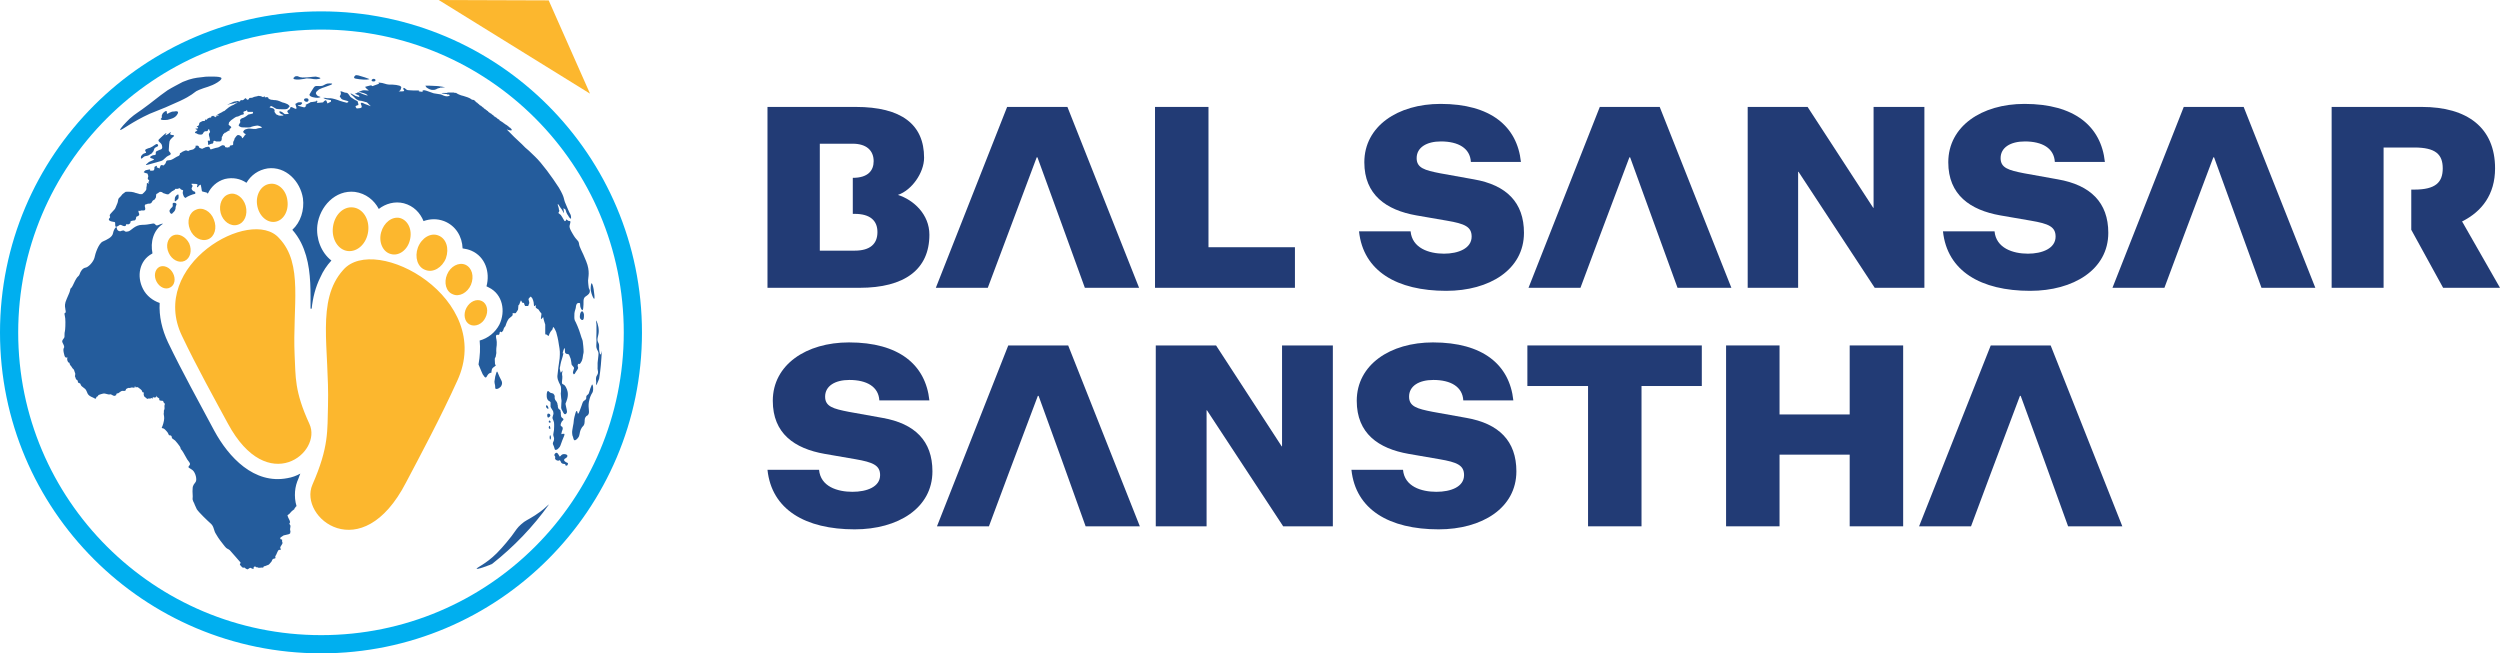 <?xml version="1.0" encoding="UTF-8"?>
<svg xmlns="http://www.w3.org/2000/svg" xmlns:xlink="http://www.w3.org/1999/xlink" xml:space="preserve" width="6.593in" height="1.723in" version="1.1" style="shape-rendering:geometricPrecision; text-rendering:geometricPrecision; image-rendering:optimizeQuality; fill-rule:evenodd; clip-rule:evenodd" viewBox="0 0 6593 1723">
 <defs>
  <style type="text/css">
   
    .fil4 {fill:#FCB72E}
    .fil0 {fill:#FCB72E}
    .fil1 {fill:#00AFEF}
    .fil2 {fill:#CDDADF;fill-rule:nonzero}
    .fil3 {fill:#245C9C;fill-rule:nonzero}
    .fil5 {fill:#223B75;fill-rule:nonzero}
   
  </style>
 </defs>
 <g id="Layer_x0020_1">
  <polygon class="fil0" points="1157,0 1447,1 1556,247 "></polygon>
  <path class="fil1" d="M847 30c467,0 846,379 846,847 0,467 -379,846 -846,846 -468,0 -847,-379 -847,-846 0,-468 379,-847 847,-847zm0 48c441,0 798,357 798,799 0,441 -357,798 -798,798 -441,0 -799,-357 -799,-798 0,-442 358,-799 799,-799z"></path>
  <path class="fil2" d="M827 1651l0 0c420,0 761,-341 761,-762 0,-44 -4,-87 -11,-129 7,42 11,85 11,129 0,421 -341,762 -761,762zm-1 0c0,0 0,0 0,0 0,0 0,0 0,0zm-1 0c0,0 0,0 0,0 0,0 0,0 0,0zm0 0c0,0 0,0 -1,0 1,0 1,0 1,0zm-1 0c0,0 0,0 0,0 0,0 0,0 0,0zm-1 0c0,0 0,0 0,0 0,0 0,0 0,0zm0 0c0,0 0,0 -1,0 1,0 1,0 1,0zm-2 0c0,0 0,0 0,0 0,0 0,0 0,0zm-1 -1c0,0 0,0 0,0 0,0 0,0 0,0zm0 0c0,0 0,0 0,0 0,0 0,0 0,0zm-1 0c0,0 0,0 0,0 0,0 0,0 0,0zm-1 0c0,0 0,0 0,0 0,0 0,0 0,0zm0 0c0,0 0,0 0,0 0,0 0,0 0,0zm-1 0c0,0 0,0 0,0 0,0 0,0 0,0zm-1 0c0,0 0,0 0,0 0,0 0,0 0,0zm0 0c-1,0 -1,0 -1,0 0,0 0,0 1,0zm-1 0c0,0 0,0 0,0 0,0 0,0 0,0zm-1 0c0,0 0,0 0,0 0,0 0,0 0,0zm-1 0c0,0 0,0 0,0 0,0 0,0 0,0zm0 0c0,0 0,0 0,0 0,0 0,0 0,0zm-1 0l0 0 0 0zm-1 0c0,0 0,0 0,0 0,0 0,0 0,0zm0 0c0,0 -1,0 -1,0 0,0 1,0 1,0zm-1 0c0,0 0,0 0,0 0,0 0,0 0,0zm-1 0c0,0 0,0 0,0 0,0 0,0 0,0zm-1 0c0,0 0,0 0,0 0,0 0,0 0,0zm-1 0l0 0zm-1 0c0,0 0,0 0,0 0,0 0,0 0,0zm0 0c0,0 0,0 0,0 0,0 0,0 0,0zm-1 0c0,0 0,0 0,0 0,0 0,0 0,0zm-1 0c0,0 0,0 0,0 0,0 0,0 0,0zm0 0c0,0 0,0 -1,0 1,0 1,0 1,0zm-2 0l0 0 0 0zm-1 0c0,0 0,0 0,0 0,0 0,0 0,0zm0 0c0,0 0,0 0,0 0,0 0,0 0,0zm-1 0c0,0 0,0 0,0 0,0 0,0 0,0zm-1 0l0 0 0 0zm-2 0c0,0 -1,0 -1,0 1,0 0,0 1,0zm-1 0c0,0 0,0 0,0 0,0 0,0 0,0zm-1 0l0 0 0 0zm782 -890c0,-1 0,-2 0,-3 0,1 0,2 0,3zm0 -3c0,-1 0,-1 0,-1 0,0 0,0 0,1zm0 -1c0,0 0,0 0,0 0,0 0,0 0,0zm-1 -1c0,0 0,0 0,0 0,0 0,0 0,0zm0 0c0,0 0,-1 0,-1 0,0 0,1 0,1zm0 -1c0,0 0,0 0,0 0,0 0,0 0,0z"></path>
  <path class="fil3" d="M1584 935c-2,0 -3,-6 -3,-7 0,-1 -1,-3 -1,-8 0,-5 0,-5 0,-8 0,-5 -2,-8 -3,-10 -4,-9 2,-16 2,-29 0,-15 -6,-28 -7,-28 0,0 0,4 1,12 0,5 0,6 0,20 -1,21 0,10 0,24 0,8 -1,11 0,16 2,7 3,6 5,12 1,6 0,7 -2,28 0,5 0,7 0,9 -1,10 2,12 1,18 -2,7 -4,6 -5,12 -1,6 1,8 0,17 0,2 0,2 0,3 1,0 5,-9 8,-17 4,-24 6,-49 7,-74 -1,5 -2,9 -3,10zm-24 -188c-1,0 -3,10 -2,19 2,11 7,22 9,22 2,0 0,-16 -1,-22 0,-2 -3,-19 -6,-19zm-371 -503l1 0 1 0 0 0 0 0 1 0 0 0 1 0 0 0 0 0 0 0 0 0 1 0 0 0 0 0 0 0 0 0 1 0 0 0 0 0 1 0 0 0 0 0 0 0 0 0 1 0 0 0 0 0 0 0 0 0 1 0 0 0 0 0 0 1 0 0 0 0 0 0 1 0 0 0 0 0 0 0 0 0 0 0 1 0 0 0 0 0 0 0 0 0 0 0 0 0 1 0 0 0 0 0 0 0 0 0 0 0 0 0 0 0 0 0 0 0 1 0 0 0 0 0 0 0 0 0 0 0 0 0 0 0 0 0 0 0 0 0 0 0 0 0 0 0 1 0 0 0 0 0 0 0 0 0 0 0 0 0 0 0 0 0 0 0 0 0 0 0 0 0c0,1 12,7 19,8 7,2 16,5 20,8 4,4 8,1 9,4l0 0 1 0 0 0 0 0 0 1 0 0 0 0 0 0 1 0 0 0 0 1 0 0 1 0 0 0 0 0 0 1 1 0 0 0 0 0 0 1 1 0 0 0 0 1 1 0 0 0 1 1 0 0 1 0 0 1 1 0 0 0 0 1 1 0 0 1 1 0 0 0 1 1 0 0 1 1 0 0 1 1 0 0 1 1 1 0 0 0 1 1 1 0 0 1 1 0 1 1 0 0 1 1 0 0 1 1 0 0 2 1 0 0 1 1 0 1 1 0 1 1 0 0 1 1 1 0 1 1 0 0 1 1 0 0 2 1 0 1 1 0 1 1 1 0 0 1 1 1 1 0 0 1 2 1 0 0 1 1 0 0 2 1 0 0 1 1 1 0 1 1 0 1 1 0 1 1 0 0 2 1 0 0 1 1 0 1 2 1 0 0 1 1 1 0 1 1 0 0 1 1 1 0 1 1 1 1 0 0 1 1 0 0 2 1 0 0 1 1 1 0 1 1 0 1 6 4 0 0 1 0 0 1 0 0 1 0 0 0 1 1 0 0 0 0 0 0 0 0 0 0 1 0 0 0 0 1 0 0 0 0 0 0 0 0 0 0 1 0 0 0 0 0 0 0 0 1 0 0 1 0 0 0 0 0 1 1 0 0 0 0 0 0 0 0 0 0 1 0 0 0 0 0 0 0 0 1 0 0 0 0 0 0 1 0 0 0 0 0 0 0 0 0 0 0 0 0 0 0 0 0 0 0 1 1 0 0 0 0 0 0 0 0 0 0 1 1 0 0 1 0 1 1 0 0 0 0 1 0 0 1 1 0 0 0 1 1 0 0 0 0 1 1 0 0 1 0 0 0 0 1 1 0 0 0 0 1 0 0 1 0 0 0 0 1 1 0 0 0 0 0 1 1 0 0 0 0 0 0 1 0 0 1 0 0 0 0 0 0 1 0 0 1 0 0 0 0 0 0 1 0 0 0 0 1 0 0 0 0 0 0 0 0 1 0 0 0 0 1 0 0 0 0 0 0 0 0 0 0 0 0 0 0 0 1 0 0 1 0 0 0 0 0 0 0 0 0 0 0 0 0 0 0 0 1 0 0 0 0 0 0 0 0 0 0 0 0 0 0 0 0 0 0 0 0 -1 0 0 1 0 0 0 0 0 0 0 0 0 0 0 0 0 0 -1 0 0 0 0 0 0 0 0 0 0 0 0 0 0 0 0 0 0 0 -1 0 0 0 0 0 0 0 0 0 0 0 0 0c-2,0 -4,-1 -6,-1 -6,-2 -7,-4 5,8 12,13 30,28 39,38 10,9 8,6 26,24 18,17 45,54 63,82 17,29 11,28 18,43 6,15 7,16 10,23 4,6 4,10 4,12 0,3 1,5 -2,3 -4,-3 -4,-6 -8,-11 -4,-6 -3,-13 -7,-14 -3,-2 -3,-2 -3,-2 0,0 2,15 1,13 -4,-7 -5,-10 -8,-13 -3,-4 -8,-14 -8,-10 0,4 3,8 3,13 0,4 3,2 0,7 -3,4 0,3 5,8 4,6 4,6 4,6 0,0 5,9 6,10 1,1 4,-1 4,-3 0,-2 0,-2 4,1 4,4 9,-1 7,7 -1,8 -6,8 6,28 12,21 15,16 17,26 1,11 8,19 19,47 11,27 5,43 5,51 0,7 2,20 2,20 0,0 6,8 0,15 -7,8 -13,6 -14,18 0,12 0,33 -6,22 -6,-11 0,-16 -6,-16 -6,0 -7,4 -8,9 0,6 -3,10 -4,18 0,8 -1,14 1,19 3,5 11,23 15,37 4,14 5,12 6,19 1,8 2,17 2,20 0,4 1,8 -1,14 -1,6 -1,14 -6,21 -2,4 -4,4 -5,4 -1,-1 -2,-1 -3,2 -2,6 4,6 -2,14 -6,8 -5,10 -8,11 -2,1 -3,-5 -3,-5l2 -8c0,0 3,-3 -1,-7 -3,-4 -5,-4 -5,-10 -1,-7 -2,-11 -2,-11 0,0 -3,-8 -4,-10 -1,-3 -8,-2 -9,-4 -2,-2 -2,-3 -2,-7 0,-4 0,-8 -2,-6 -1,2 -3,7 -4,12 0,2 1,1 1,1 1,-1 2,-2 -1,8 -5,16 -5,17 -6,22 0,5 -3,7 -1,14 2,6 1,8 3,6 2,-2 5,-9 3,-1 -2,9 1,8 0,17 -1,8 -2,14 1,15 4,2 6,3 9,9 3,6 7,15 3,30 -4,15 -6,8 -3,21 3,13 3,14 1,17 -2,3 -5,4 -8,-1 -2,-5 -6,-9 -6,-14 0,-5 1,-18 1,-18 0,0 -2,-13 -2,-19 1,-6 1,-15 0,-19 -1,-5 -9,-14 -9,-27 1,-13 4,-32 6,-47 1,-15 1,-20 -2,-36 -2,-15 -5,-26 -7,-33 -3,-7 -8,-18 -9,-11 -1,6 -2,4 -6,10 -4,6 -4,10 -5,11 -1,0 -5,-3 -6,-4 -1,0 -1,0 -2,0 -1,0 -1,0 -1,-5 0,-8 0,-21 0,-21 0,0 -5,-15 -5,-18 0,-3 -1,-1 -4,2 -2,3 -3,2 -2,-4 1,-6 1,-9 1,-9l-4 -5 -4 -6c0,0 -8,-4 -7,-6 0,-3 0,-6 0,-6 0,0 -5,8 -5,-1 0,-8 -4,-16 -4,-16l-4 -5c0,0 -7,5 -6,8 1,2 2,9 2,9l-3 8 -8 0 -2 -4 -1 -4 -5 -1c0,0 -3,-9 -4,-4 -2,5 -2,4 -3,8 -2,4 -3,1 -3,6 0,6 -1,9 -1,9 0,0 -5,8 -6,9 -1,0 -3,0 -5,0 -3,0 -3,-2 -3,2 1,5 -3,6 -6,9 -4,3 -5,4 -7,8 -3,5 -6,15 -6,15 0,0 -4,4 -5,8 0,4 -4,7 -5,8 -1,0 -2,0 -2,-1 -1,0 -2,-1 -3,1 -1,3 0,7 -4,7 -5,0 -5,-1 -6,4 0,6 3,10 2,23 -2,12 -1,21 -1,21l-2 11c0,0 -3,1 -2,9 0,9 1,11 1,11 0,0 5,-1 -1,4 -7,5 -7,6 -8,9 -1,3 -1,8 -1,8 0,0 -5,-1 -10,6 -4,7 -5,11 -13,-2 -2,-4 -6,-14 -11,-26 4,-22 5,-43 3,-63 22,-6 41,-21 52,-42 17,-35 9,-80 -28,-98 -2,-1 -4,-2 -6,-3 10,-37 -3,-78 -40,-94 -7,-3 -15,-5 -23,-6 -1,-31 -18,-60 -49,-72 -19,-7 -37,-6 -54,0 -9,-22 -26,-40 -52,-47 -24,-6 -48,1 -66,15 -12,-23 -34,-41 -63,-45 -52,-6 -93,39 -99,88 -4,35 10,72 37,93 -12,13 -22,28 -29,44 -13,26 -20,54 -23,83l-3 0c0,-11 0,-21 0,-32 0,-48 -3,-98 -25,-142 -6,-12 -14,-24 -23,-34 22,-20 32,-52 28,-83 -7,-45 -45,-85 -93,-79 -25,4 -44,18 -56,38 -16,-11 -36,-15 -57,-10 -21,6 -37,21 -45,39 -1,-2 -1,-3 -6,-4 -7,-2 -10,-1 -10,-6 -1,-6 -1,-7 -2,-11 -1,-3 1,-4 -3,-2 -5,2 -4,8 -7,5 -2,-3 5,-7 -3,-8 -8,0 -15,-2 -11,2 4,4 1,4 0,8 -2,3 1,7 4,9 4,2 5,1 5,4 0,2 0,2 0,3 -4,1 -9,2 -13,4 -5,2 -9,4 -13,7 -2,-1 -4,-3 -5,-6 -2,-5 -2,-6 -2,-9 0,-3 3,-5 -1,-6 -3,-1 -4,-1 -6,-4 -2,-2 -2,0 -7,1 -6,0 -5,-1 -7,2 -2,2 1,0 -3,2 -4,3 -3,1 -5,3 -2,2 -5,4 -7,6 -3,2 -1,2 -7,1 -6,-2 -9,-3 -9,-3 0,0 -2,-3 -6,-3 -1,0 -2,0 -2,0 0,-1 1,-1 -2,1 -4,3 -4,2 -6,4 -2,1 -2,-1 -2,3 -1,4 0,6 -1,7 -1,2 -3,5 -3,5 0,0 -4,2 -5,3 -1,1 -3,5 -3,5 0,0 -2,3 -6,3 -4,0 -5,0 -6,1 -1,1 -5,0 -6,3 0,2 0,4 0,4 0,0 4,10 -3,10 -7,0 -8,0 -8,0l0 0c0,0 2,0 -1,1 -1,0 -2,0 -3,0 -1,-1 -1,-1 -2,1 0,4 5,9 0,12 -4,3 -6,1 -6,5 0,4 -3,7 -3,7 0,0 -9,1 -10,2 -1,1 -2,-1 -2,4 -1,4 -7,5 -7,5 0,0 -3,-3 -4,0 -1,4 -3,5 -7,4 -4,-1 -6,-3 -8,-3 -2,0 -1,-1 -5,2 -4,2 -8,6 -9,0 -1,-6 2,-10 -5,-10 -7,-1 -16,-4 -10,-10 5,-5 -5,-4 5,-14 9,-10 9,-9 11,-14 2,-6 3,-6 5,-12 2,-6 1,-10 4,-13 3,-2 9,-10 9,-10l8 -6c0,0 4,-1 16,0 12,2 6,2 12,3 5,1 9,3 10,3 2,0 6,0 6,0 0,0 10,-8 11,-13 0,-5 0,-4 1,-9 1,-5 -1,-5 1,-7 1,-1 2,0 3,1 1,1 1,2 1,0 0,-3 -2,-4 1,-6 2,-2 -2,-4 -3,-6 -1,-2 1,-6 1,-6 0,0 0,-4 -1,-5 0,0 0,-4 -3,-4 -3,0 -8,-3 -8,-3 0,0 3,-4 5,-5 2,0 7,-2 9,-2 2,0 3,-1 3,1 0,2 -3,2 3,2 6,0 7,0 8,-4 1,-3 -1,-6 2,-7 3,-1 5,-3 5,-1 0,2 -1,2 -1,3 1,1 3,1 5,2 2,0 1,4 3,0 2,-4 1,-4 2,-5 0,-2 2,-2 4,-3 1,0 1,0 2,1 1,0 3,1 4,-1 2,-2 4,-5 4,-5 0,0 1,-7 5,-7 4,0 4,-1 8,-1 4,-1 10,-5 15,-8 5,-3 7,-2 9,-6 2,-4 -2,-3 3,-5 4,-3 6,-4 9,-5 3,-1 3,-2 7,-1 3,1 4,2 4,2 0,0 -2,-1 4,-3 7,-2 7,-1 10,-3 3,-3 4,-3 5,-5 0,-3 -1,-4 1,-4 2,0 5,0 5,0 0,0 2,2 3,3 1,2 -2,1 2,3 4,2 4,2 6,2 1,0 -2,2 3,-1 6,-2 3,-2 7,-3 4,-1 6,-1 6,-1 1,0 2,-1 4,2 1,3 2,5 3,5 1,0 11,-4 18,-5 6,-1 10,-7 15,-6 6,1 4,4 5,5 1,0 4,1 7,1 1,-1 2,-1 2,-1 1,1 2,1 2,0 0,-1 2,-4 2,-4 0,0 2,-1 5,-1 2,0 3,-2 3,-2 0,0 0,-1 0,-5 0,-3 3,-7 3,-7 0,0 0,-3 1,-4 1,-1 5,-9 9,-9 4,0 6,2 9,4 2,2 0,7 4,3 4,-5 4,-5 5,-7 1,-1 4,-1 1,-3 -3,-1 -7,-5 -5,-7 2,-3 3,-4 6,-5 4,-1 5,-2 10,-2 6,0 7,1 11,1 3,0 6,0 6,0 0,0 6,-2 7,-2 2,0 12,-1 8,-3 -4,-3 -11,-4 -11,-4 0,0 -9,1 -15,3 -6,2 -3,2 -8,2 -6,0 -10,0 -10,0 0,0 -10,0 -11,-1 -2,-1 -7,-3 -5,-6 2,-4 4,-7 4,-7 0,0 -2,-5 0,-7 3,-2 2,-3 7,-4 6,-2 14,-9 14,-9 0,0 11,-2 12,-3 1,-1 0,-4 0,-4l-4 0 -10 0c0,0 -1,-6 -3,-4 -2,3 -3,1 -4,2 -2,1 -4,1 -4,3 0,2 2,4 1,5 -1,1 -7,2 -7,2 0,0 -5,3 -8,4 -4,1 -4,0 -10,4 -5,4 -6,4 -7,5 -1,0 -7,7 -7,7l-1 6 5 4c0,0 2,1 2,3 -1,2 -2,3 -3,3 -1,1 -2,2 -2,2 0,0 3,3 0,3 -3,1 -3,1 -4,2 -2,0 -5,4 -7,4 0,0 0,0 -1,0 0,0 0,-1 -1,1 -3,4 -3,1 -4,5 -1,4 -4,5 -3,8 0,2 0,9 -5,9 -5,0 -10,0 -10,0 0,0 -6,-4 -7,0 -1,3 1,2 -1,4 -2,2 1,2 -4,2 -6,1 -9,6 -9,1 0,-6 -2,-9 0,-9 1,0 2,0 2,0 2,0 3,0 3,-1 0,-3 -1,-2 -1,-6 -1,-5 -2,-6 -2,-9 0,-2 0,-3 2,-5 1,-3 2,-2 0,-5 -1,-2 -1,-6 -3,-4 -2,2 -1,4 -4,5 -1,0 -2,0 -3,0 -2,0 -3,0 -5,2 -3,3 -2,7 -9,7 -7,0 -10,-3 -10,-3 0,0 -7,-1 -4,-4 2,-3 3,-1 4,-3 2,-2 3,-2 0,-3 -3,-1 -5,-3 -2,-3 3,0 5,0 5,-1 1,-2 1,-2 -1,-3 -1,-1 -4,-1 -1,-2 4,-1 5,-4 5,-4 0,0 0,-4 2,-6 3,-2 8,-4 8,-4 0,0 6,1 6,-2 0,-2 1,-2 2,-2 1,1 3,1 3,0 1,-3 2,-2 5,-4 1,-1 3,-1 4,-1 1,0 2,0 2,-1 0,-1 2,-5 4,-3 1,1 2,0 2,0 1,-1 2,-2 2,0 1,4 6,3 4,2 -1,-1 12,-5 8,-5 -4,0 -15,7 -6,1 8,-6 16,-8 17,-10 2,-2 1,2 8,-5 7,-6 10,-8 16,-11 5,-2 1,0 5,-2 3,-2 1,-1 4,-3 4,-1 7,-3 5,-3 -2,0 -11,3 -11,3 0,0 -3,0 -7,1 -3,1 -14,4 -4,0 10,-5 11,-5 13,-6 3,-1 6,-1 7,-1 1,-1 4,-1 5,0 1,0 2,2 4,0 2,-1 -1,-2 3,-3 1,0 1,0 2,0 0,0 0,1 2,0 3,0 5,-4 6,-4 0,-1 1,-2 3,0 3,1 0,2 4,3 2,0 3,-1 4,-3 0,-1 1,-2 3,-2 3,0 5,0 7,-1 3,-2 6,-2 10,-3 4,0 1,-2 7,-1 6,0 8,3 10,3 1,0 6,-5 4,-1 0,2 2,2 5,1 1,0 3,0 4,1 2,1 -1,2 2,3 3,2 2,2 7,3 5,0 3,1 11,1 8,1 13,4 18,6 6,1 14,5 14,5 0,0 5,4 5,5 -1,1 1,0 -3,4 -3,3 -2,3 -8,4 -6,0 -7,0 -11,0 -5,0 -7,0 -13,-1 -5,-2 -13,-9 -15,-7 -2,2 -5,3 0,4 5,2 6,0 9,4 3,4 1,2 1,5 0,4 2,4 3,6 0,2 2,3 5,4 3,1 2,2 8,2 6,0 9,0 7,-2 -3,-1 -7,-3 -9,-5 -1,-2 -3,-6 3,-4 7,3 7,6 11,7 5,0 10,-1 10,-1 0,0 -5,-5 -4,-7 1,-3 6,-4 7,-6 1,-1 -1,-8 8,-3 9,5 9,3 9,0 -1,-3 -3,-10 -3,-10l7 -4c0,0 12,-2 11,2 -1,3 -5,5 -5,5 0,0 -13,0 -2,3 11,3 13,4 15,2 2,-3 3,-4 3,-4 0,0 -7,0 3,-4 11,-5 6,-5 12,-5 6,-1 8,-1 11,-2 2,-1 1,-5 3,0 1,4 -6,5 4,4 10,-1 11,-1 11,-1 0,0 7,-9 9,-4 3,5 1,9 6,5 6,-3 6,-3 6,-3l0 -4c0,0 -7,-1 -11,-2 -5,-1 -13,-5 -6,-4 7,0 2,1 11,1 3,0 4,0 5,0 1,0 0,0 6,1 9,2 19,6 19,6 0,0 16,5 18,5 1,-1 8,-2 1,-5 -7,-2 -13,-3 -15,-5 -2,-1 1,1 -3,-4 -4,-4 0,-4 1,-9 1,-5 -5,-10 5,-6 11,5 10,0 15,6 5,7 5,7 5,7 0,0 0,1 10,7 9,6 9,2 10,8 2,5 1,7 1,7 0,0 -5,1 -7,3 -1,2 3,6 3,6l9 -1c0,0 5,-1 4,-4 0,-3 -2,-5 -2,-7 -1,-2 0,-3 2,-3 3,0 4,1 8,3 5,2 16,6 16,6l-10 -10 -14 -4 -8 -1 -7 -4 -7 -7c0,0 -13,-10 -5,-7 7,4 11,6 11,6l10 3 -1 -4 -11 -5 6 -2c0,0 1,-4 10,1 9,4 24,9 15,3 -9,-6 -26,-6 -18,-8 8,-3 7,-3 13,-3 6,0 14,2 9,-1 -5,-3 -8,-8 -8,-8 0,0 10,-3 15,-4 2,0 3,1 3,1 0,1 0,2 7,-1 12,-4 12,-5 12,-5 0,-1 -5,-3 2,-2 8,0 17,5 24,5 7,0 13,0 19,1 6,1 8,2 9,2 1,1 6,2 4,6 -1,5 -2,6 -3,7 -2,1 -7,2 2,2 10,0 10,-1 8,-4 -2,-2 -2,-8 3,-4 5,3 3,5 13,5 10,1 24,0 25,1 1,0 -4,2 0,2 4,1 7,1 9,1 1,-1 -3,-2 0,-3 2,-1 2,-2 9,0 6,2 20,7 20,7 0,0 14,2 19,3 5,2 10,5 16,5 3,0 6,-1 7,-2l0 0 0 0 0 0 0 0 0 0 0 0 0 0 0 0 0 0 0 0 0 0 0 0 0 0 0 0 0 0 0 0 0 -1 0 0 0 0 0 0 0 0 0 0 0 0 0 0 0 0 0 0 0 0 0 0 0 0 0 0 0 0 0 0 0 0 0 0 0 0 0 0 0 0 0 0 0 0 0 -1 0 0 0 0 -1 0 0 0 0 0 0 0 0 0 0 0 0 0 0 0 0 0 0 0 0 0 0 0 -1 0 0 0 0 0 0 0 0 0 0 0 0 0 0 -1 0 0 -1 0 0 0 0 0 0 0 0 0 0 0 0 0 0 0 0 0 0 0 0 0 -1 0 0 0 0 0 0 0 0 0 0 0 0 0 0 0 0 0 0 0 0 0 0 0 0 0 -1 0 0 0 0 0 0 0 0 0 0 0 0 0 0 0 0 0 0 0 -1 0 0 0 0 0 0 0 0 0 0 0 0 0 0 0 0 0 -1 0 0 0 0 0 0 0 0 0 0 -1 0 0 0 0 0 0 0 0 -1 0 0 0 -1 0 0 0 0 0c-8,-1 -17,-2 -9,-3l0 0 0 0 0 0 0 0 1 0 0 0 0 0 0 0 0 0 0 0 0 0 0 0 0 0 0 0 0 0 0 0 0 0 0 0 0 0 0 0 0 0 0 0 0 0 1 0 0 0 0 0 0 0 0 0 0 0 0 0 0 0 0 0 0 0 0 0 0 0 0 0 0 0 0 0 0 0 1 0 0 0 0 0 0 0 0 0 0 0 0 0 0 0 0 0 0 0 0 0 0 0 0 0 0 0 0 0 1 0 0 0 0 0 0 0 0 0 0 0 0 0 0 0 0 0 0 0 0 0 0 0 0 0 1 0 0 0 0 0 0 0 0 0 0 0 1 0 0 0 0 0 0 0 1 0 0 0 0 0 0 0 1 0 0 0 0 0 0 0 0 0 1 0 0 0 0 0 0 0 0 0 1 0 0 0 0 0 0 0 1 0 0 0 0 0 0 0 0 0 1 0 0 0 0 -1 0 0 1 0 0 0 0 0 0 0 1 0 0 0 0 0 0 0 0 0 1 0 0 0 0 0 1 0 0 0 0 0 0 0 1 0 0 0 0 0 0 0 0 0 0 0 1 0 0 0 0 0 0 0 0 0 1 0 0 0 0 0 0 0 1 0 0 0 0 0 1 0 0 0zm-407 1091c-1,0 -2,1 -3,3 -7,7 2,2 -3,5 -5,4 -7,5 -9,8 -3,2 -1,2 -5,5 -3,3 -5,1 -3,6 1,4 6,11 6,15 -1,4 -3,3 -1,6 2,2 2,3 2,5 0,2 -1,7 -1,7 0,0 0,4 1,6 0,2 -1,6 -1,6l-4 2 -13 3 -6 4c0,0 -5,2 -2,6 2,1 3,1 3,1 1,-1 1,-1 1,2 -1,6 3,5 0,10 -3,5 -5,7 -5,10 1,3 4,5 -1,5 -4,0 -4,1 -7,7 -2,5 -3,7 -5,10 -1,3 3,5 -2,6 -6,1 -5,2 -8,8 -4,5 -7,8 -7,8l-10 4c0,0 -4,0 -4,2 -1,2 0,2 -3,2 -3,0 2,-1 -3,0 -6,0 -6,1 -8,0 -2,-1 -2,-1 -5,-1 -3,-1 -2,-4 -6,-1 -3,2 1,7 -4,5 -6,-2 -5,-4 -9,-1 -4,2 -3,4 -8,1 -4,-2 -3,-4 -6,-3 -4,1 -5,-2 -9,-6 -4,-5 2,-4 0,-8 -3,-4 -23,-26 -28,-32 -6,-5 -7,-2 -14,-11 -7,-9 -16,-20 -22,-31 -7,-10 -5,-20 -14,-28 -9,-8 -31,-29 -37,-38 -5,-10 -7,-16 -7,-16 0,0 -5,-8 -4,-13 1,-6 -1,-16 0,-25 0,-10 5,-13 8,-18 4,-6 0,-24 -8,-31 -9,-7 -14,-6 -9,-12 5,-5 0,-9 -5,-16 -4,-6 -9,-17 -14,-24 -6,-6 -2,-5 -6,-11 -4,-6 -7,-9 -12,-15 -6,-5 -9,-5 -9,-9 0,-4 -3,-5 -6,-5 -3,0 -2,-5 -7,-10 -4,-5 -5,-5 -7,-7 -2,-2 -8,-1 -6,-4 2,-4 6,-16 6,-24 0,-8 -2,-10 -1,-14 1,-5 -1,-4 1,-8 2,-3 0,-9 1,-13 1,-3 2,-2 -1,-5 -3,-2 -1,-6 -5,-6 -4,0 -9,-1 -8,-3 1,-2 0,-4 -3,-5 -3,-1 -5,-7 -5,-5 0,2 2,4 -3,4 -2,1 -3,0 -4,0 -1,-1 -1,-1 -2,0 -1,1 0,5 -2,3 -3,-3 -2,-1 -4,0 -1,0 -2,0 -3,0 -1,0 -2,0 -3,0 -2,1 -3,2 -5,-1 -3,-2 -4,-3 -6,-5 -1,-3 0,-1 -1,-4 -1,-3 2,-8 0,-6 -2,1 -3,-1 -4,-2 -1,-2 1,-2 -5,-7 -6,-5 -7,-5 -8,-5 -2,0 -6,1 -5,0 1,-2 -2,-4 -2,0 0,3 -2,1 -5,1 -2,0 -5,0 -5,0 0,0 -1,2 -4,1 -3,0 -4,0 -5,1 -1,2 -3,0 -4,3 0,3 -2,4 -5,4 -3,0 -4,-1 -8,1 -4,3 -4,3 -7,5 -3,1 -4,0 -5,2 -1,3 0,4 -3,4 -3,1 -1,2 -6,0 -4,-2 -3,-2 -6,-3 -1,0 -2,0 -2,0 -1,0 -1,1 -5,0 -6,-1 -9,-3 -13,-2 -5,1 -7,2 -10,3 -3,0 -4,4 -4,4 0,0 -4,1 -4,3 -1,1 0,5 -4,3 -4,-3 -15,-5 -19,-13 -4,-9 -4,-11 -10,-15 -6,-5 -6,-4 -8,-8 -2,-4 0,-3 -5,-5 -5,-2 -1,-4 -4,-7 -3,-2 -4,-3 -5,-7 -1,-4 -2,-2 -1,-6 0,-4 1,-3 0,-6 -2,-4 -2,-9 -5,-11 -3,-2 -3,-5 -7,-9 -3,-4 -2,-5 -3,-7 -2,-2 -3,0 -4,-3 -2,-4 -2,-5 -2,-8 1,-2 1,-5 -1,-3 -2,1 -5,-1 -6,-5 -1,-5 -2,-8 -2,-8 0,0 -2,-8 0,-12 3,-3 0,-8 -3,-14 -4,-7 5,-11 5,-16 0,-5 0,-11 1,-14 1,-3 2,-23 1,-34 -1,-10 -4,-14 0,-15 3,-1 0,-8 0,-12 -1,-5 -2,-12 4,-25 6,-13 9,-21 9,-24 1,-4 1,-3 4,-6 3,-4 8,-17 12,-23 4,-7 7,-6 9,-12 2,-7 8,-16 15,-17 8,-1 21,-15 24,-26 2,-11 11,-38 22,-43 11,-5 25,-11 27,-22 2,-11 10,-21 10,-13 1,8 9,8 9,8 0,0 9,-4 11,-1 2,2 4,3 11,1 7,-2 17,-17 36,-17 19,0 28,-5 32,-3 4,2 3,7 12,3 4,-2 7,-3 11,-3 -26,17 -34,49 -28,78 0,0 0,0 -1,1 -34,18 -41,60 -24,93 9,18 26,31 44,37 -2,35 6,70 22,104 38,79 81,156 122,233 38,70 105,142 193,125 12,-2 23,-6 34,-12 -2,4 -3,8 -5,13 -5,11 -8,22 -9,34 -1,13 0,26 4,39zm-465 -992c0,0 0,0 0,0 -2,-3 15,-20 25,-30 17,-15 21,-15 51,-38 1,-1 0,0 31,-24 6,-4 12,-9 18,-13 13,-8 27,-15 40,-22 5,-2 10,-4 16,-6 16,-5 29,-6 39,-7 4,-1 14,-1 25,-1 11,0 21,1 22,4 0,1 1,4 -10,11 -19,12 -33,13 -49,20 -13,5 -9,7 -32,20 -11,6 -19,10 -56,26 -36,15 -33,13 -42,17 -46,21 -73,43 -78,43zm468 -142l0 0 0 0c3,1 6,3 10,3 3,1 7,0 16,0 13,-1 15,-2 22,-2 5,1 12,3 12,4 0,2 -7,3 -11,3 -10,0 -12,-2 -21,-2 -7,-1 -6,1 -18,2 -5,1 -20,2 -21,-2 -1,-1 1,-3 3,-4l0 0 0 0 0 0 0 0 0 -1 0 0 0 0 0 0 0 0 0 0 0 0 0 0 0 0 0 0 0 0 1 0 0 0 0 0 0 0 0 0 0 0 0 0 0 0 0 0 0 0 0 0 0 0 0 0 0 0 1 0 0 0 0 0 0 0 0 0 0 -1 0 0 0 0 0 0 0 0 0 0 0 0 0 0 1 0 0 0 0 0 0 0 0 0 0 0 0 0 0 0 0 0 0 0 0 0 1 0 0 0 0 0 0 0 0 0 0 0 0 0 0 0 0 0 0 0 0 0 0 0 1 0 0 0 0 0 0 0 0 0 0 0 0 0 0 0 0 0 0 0 0 0 0 0 0 0 0 0 1 0 0 0 0 0 0 0 0 0 0 0 0 0 0 0 0 0 0 0 0 0 0 0 0 0 0 0 1 0 0 0 0 0 0 0 0 0 0 0 0 0 0 0 0 0 0 0 0 0 0 0 0 0 0 0 1 0zm-437 96c0,0 0,0 0,0 0,0 0,0 0,0zm3 -3c127,-101 286,-163 460,-166 -174,3 -333,65 -460,166zm490 -166c0,0 0,0 0,0 0,0 0,0 0,0zm-1 0c0,0 0,0 0,0 0,0 0,0 0,0zm-1 0c0,0 0,0 0,0 0,0 0,0 0,0zm0 0c0,0 0,0 0,0 0,0 0,0 0,0zm-1 0c0,0 0,0 0,0 0,0 0,0 0,0zm-1 0c0,0 0,0 0,0 0,0 0,0 0,0zm0 0c0,0 0,0 0,0 0,0 0,0 0,0zm-1 0c0,0 0,0 0,0 0,0 0,0 0,0zm-2 0c0,0 0,0 0,0 0,0 0,0 0,0zm-1 0c0,0 0,0 0,0 0,0 0,0 0,0zm0 0c0,0 0,0 0,0 0,0 0,0 0,0zm-1 0c0,0 0,0 0,0 0,0 0,0 0,0zm0 0c-1,0 -1,0 -1,0 0,0 0,0 1,0zm-1 0c0,0 0,0 0,0 0,0 0,0 0,0zm-1 0c0,0 0,0 0,0 0,0 0,0 0,0zm0 0c-1,0 -1,0 -1,0 0,0 0,0 1,0zm-1 0c0,0 0,0 0,0 0,0 0,0 0,0zm-1 0c0,0 0,0 0,0 0,0 0,0 0,0zm0 0c0,0 -1,0 -1,0 0,0 1,0 1,0zm430 1372l0 0 -1 0 0 0 0 0 0 0 0 0 0 0 0 0 0 0 0 0 0 0 0 0 0 0 0 0c-1,-3 24,-12 53,-41 18,-18 36,-41 39,-45 13,-18 15,-22 25,-31 12,-11 17,-11 37,-24 6,-4 20,-13 32,-25 2,-1 3,-3 5,-4 -42,59 -93,112 -150,157l-1 0 0 1 -1 0 0 0 -1 0 0 0 -1 1 0 0 0 0 -1 0 0 0 -1 1 0 0 -1 0 0 0 -1 0 0 1 -1 0 0 0 -1 0 0 0 -1 0 0 1 0 0 -1 0 -1 0 0 0 -1 1 0 0 -1 0 0 0 -1 0 0 1 0 0 -1 0 0 0 -1 0 0 0 -1 0 0 0 0 1 -1 0 0 0 -1 0 0 0 0 0 -1 0 0 1 0 0 -1 0 0 0 -1 0 0 0 0 0 -1 0 0 1 0 0 -1 0 0 0 0 0 -1 0 0 0 0 0 -1 0 0 1 0 0 -1 0 0 0 0 0 -1 0 0 0 -1 0 0 0 0 1 0 0 -2 0 0 0 0 0 0 0 -1 0 0 0 0 0 -1 0 0 0 0 0 0 0 -1 1 0 0 0 0 0 0 -1 0 0 0 0 0 0 0 0 0 0 0 -1 0 0 0 0 0 0 0 0 0 -1 0 0 0 0 0 0 0 0 0 -1 0zm33 -1088c-3,1 -7,0 -9,-3 -2,-4 5,-8 4,-16 -1,-9 -13,-12 -12,-17 1,-3 4,-4 6,-4 8,0 15,11 16,20 1,6 1,17 -5,20zm-169 -186l0 0 0 0 0 0 0 0 0 0 0 1 0 0 0 0 0 0 0 0 0 0 0 0 0 0 0 0 1 0 0 0 0 0 0 1 0 0 0 0 0 0 0 0 0 0 0 0 0 0 0 0 0 0 0 0 0 0 0 0 0 0 0 1 0 0 1 0 0 0 0 0 0 0 0 0 0 0 0 0 0 0 0 0 0 0 0 1c4,3 11,8 19,7 2,0 4,0 5,-1l0 0 1 0 0 0 0 0 0 0 0 0 0 0 1 0 0 0 0 -1 0 0 0 0 0 0 1 0 0 0 0 0 0 0 0 0 0 0 0 0 0 0 0 0 1 0 0 0 0 0 0 0 0 -1 0 0 0 0 1 0 0 0 0 0 0 0 0 0 0 0 0 0 0 0 1 0 0 0 0 0 0 0 0 0 0 0 0 -1 1 0 0 0 0 0 0 0 0 0 0 0 1 0 0 0 0 0 0 0 0 0 0 0 1 0 0 0 0 0 0 -1 0 0 0 0 1 0 0 0 0 0 0 0 0 0 0 0 1 0 0 0 0 0 0 0 0 0 1 0 0 0 0 0 0 0 0 0 0 0 1 -1 0 0 0 0 0 0 1 0 0 0 0 0 0 0 1 0 0 0 0 0 0 0 0 0 1 0 0 0 0 0 0 0 1 0c5,-1 8,0 8,-1 0,0 -9,-2 -18,-3 -5,0 -5,0 -21,-1l0 0 0 0 0 0 0 0 -1 0 0 0 0 0 0 0 0 0 0 0 -1 0 0 0 0 0 0 0 0 0 0 0 0 0 0 0 -1 0 0 0 0 0 0 0 -1 0 0 0c-4,0 -6,0 -7,0l0 0 0 0 0 0 0 0 0 0 0 0 0 0 0 0 0 0 0 0 0 0 0 0 0 0 -1 0 0 0 0 0 0 0 0 0 0 0 0 0zm-695 83c-1,4 -4,4 -3,5 0,3 9,3 18,2 7,-2 18,-4 24,-12 1,-2 5,-6 3,-9 -1,-2 -5,-2 -9,-1 -3,0 -6,0 -10,2 -6,2 -8,5 -9,4 -2,-1 0,-6 -2,-7 -2,-1 -6,2 -9,5 -1,1 -2,3 -3,6 -1,2 0,3 0,5zm-55 109c-1,-1 0,-4 0,-6 2,-3 5,-7 10,-8 1,-1 3,0 3,-1 1,-2 -3,-5 -2,-7 0,-2 3,-3 8,-5 4,-1 5,-1 8,-3 1,-1 3,-1 5,-3 7,-4 8,-6 10,-5 2,0 3,2 3,4 -1,4 -7,3 -10,8 -1,3 -1,4 -3,8 -1,0 -2,2 -3,4 -1,0 -4,3 -10,6 -6,2 -7,1 -11,3 -4,3 -6,6 -8,5zm13 17c0,1 6,-1 28,-7 9,-3 13,-3 17,-6 5,-4 5,-5 10,-9 6,-4 10,-4 10,-7 1,-3 -3,-4 -5,-9 0,-2 0,-3 1,-16 1,-8 1,-8 1,-8 3,-9 13,-13 12,-15 -1,-3 -9,-1 -10,-4 -1,-2 2,-5 2,-5 -1,-1 -4,1 -7,4 -4,2 -7,4 -8,4l3 -6c-1,-1 -10,7 -14,11 -7,6 -7,7 -7,8 -1,4 7,6 9,13 0,2 2,6 0,9 -2,3 -5,2 -10,5 -3,1 -5,2 -6,4 -1,3 1,5 -1,7 -2,2 -6,0 -10,3 -1,0 -4,2 -4,4 0,3 10,3 10,6 0,1 -5,2 -13,6 -3,3 -9,7 -8,8zm595 -222c1,2 8,3 10,0 0,-1 0,-2 0,-3 -1,-2 -6,-3 -8,-1 -2,1 -2,3 -2,4zm-43 -14c-2,2 -4,4 -3,6 0,2 5,3 14,4 8,1 13,1 19,1 6,-1 7,-1 7,-1 0,-1 -4,-2 -12,-5 -16,-5 -21,-7 -25,-5zm-135 63c1,-3 8,-4 11,-1 1,2 1,4 0,5 -1,3 -5,3 -7,2 -3,-1 -5,-4 -4,-6zm14 -12c0,-1 1,-2 5,-9 7,-11 7,-11 8,-12 6,-5 10,0 22,-3 7,-3 9,-6 17,-6 3,0 8,0 8,1 0,2 -6,4 -12,6 -7,3 -9,3 -14,5 -7,3 -10,4 -11,6 -3,2 -6,5 -6,8 1,4 4,6 5,7 4,2 7,2 7,3 0,1 -3,1 -7,2 -7,0 -21,-2 -22,-8zm719 571c-3,0 -5,6 -5,7 0,1 -3,11 2,14 0,1 2,2 5,2 3,-2 3,-8 3,-10 1,-6 -2,-13 -5,-13zm27 193c-1,0 -1,0 -5,10 -4,13 -4,13 -5,15 -3,3 -6,4 -6,8 0,2 0,2 0,4 -1,3 -4,5 -6,6 -4,3 -3,5 -10,23 -3,8 -4,11 -6,11 -1,-1 -1,-7 -3,-7 -2,-1 -4,7 -6,15 -3,12 -1,12 -4,25 -1,8 -3,13 -2,20 0,3 1,6 2,8 1,5 2,8 4,9 2,1 7,-3 9,-6 6,-7 3,-12 8,-23 4,-9 7,-7 9,-14 2,-8 -1,-13 4,-19 2,-3 3,-2 5,-4 7,-7 0,-17 3,-35 1,-4 2,-11 6,-19 2,-4 3,-5 4,-7 3,-10 0,-20 -1,-20zm-95 180c-3,1 -5,4 -5,6 0,2 1,2 2,4 1,3 -1,4 0,6 1,3 5,5 9,5 2,-1 2,-2 3,-1 2,0 2,3 4,6 1,2 3,2 4,3 4,1 6,0 7,2 0,1 0,2 1,3 1,0 2,0 3,0 2,-1 3,-4 3,-6 -1,-2 -5,-2 -8,-5 -2,-2 -3,-3 -2,-5 0,-3 6,-3 8,-8 0,0 1,-2 0,-3 -1,-3 -9,-5 -14,-2 -3,2 -4,5 -6,5 -1,-1 -1,-2 -3,-5 -1,-2 -3,-5 -6,-5zm-16 -46c-2,0 -2,11 0,11 1,0 2,-2 2,-5 0,-3 -1,-6 -2,-6zm-10 -79c-1,0 -1,2 -1,4 1,3 5,6 6,5 1,-1 0,-4 -1,-6 -1,-1 -2,-4 -4,-3zm8 40c-1,0 -2,2 -2,4 1,2 4,2 5,1 1,-1 -1,-5 -3,-5zm0 14c1,0 2,3 2,4 0,1 1,3 0,4 -1,0 -2,0 -3,-1 -2,-2 0,-7 1,-7zm-4 -32c-3,1 -2,9 0,10 2,1 5,-2 6,-4 0,-1 1,-2 0,-3 0,-2 -4,-4 -6,-3zm14 -53c-2,-1 -4,-1 -7,-2 -4,-2 -5,-5 -7,-5 -2,1 -3,5 -3,7 0,1 -2,14 5,19 2,1 4,2 5,4 0,1 0,2 0,5 0,3 0,5 0,7 1,3 2,3 4,7 1,2 3,4 3,6 2,6 -1,9 -2,15 0,5 2,5 4,13 1,8 0,15 0,20 -1,8 -2,9 -2,13 1,6 3,7 2,12 0,5 -3,6 -3,11 0,2 1,2 3,8 2,6 2,8 3,8 3,2 9,-3 9,-4 5,-4 5,-8 10,-21 4,-10 7,-15 5,-17 -1,0 -2,0 -4,0 -1,1 -3,1 -3,1 -1,-1 0,-3 1,-8 2,-4 3,-8 1,-11 -1,-2 -3,-1 -4,-3 -1,-3 0,-6 1,-8 2,-6 6,-6 6,-9 0,-3 -4,-3 -6,-7 -1,-3 -1,-6 -1,-12 -1,-2 -1,-3 -1,-5 -2,-2 -3,-2 -5,-4 -1,-2 -2,-4 -2,-9 -1,-3 -1,-3 -1,-5 -2,-7 -6,-7 -7,-13 -1,-4 1,-5 -1,-9 0,0 -1,-2 -3,-4zm-148 -58c-1,0 -2,1 -5,13 -1,8 -2,12 -2,13 0,7 2,7 2,16 0,1 0,3 1,3 2,2 8,0 11,-3 6,-4 6,-11 6,-12 0,-5 -2,-6 -7,-17 -4,-9 -5,-13 -6,-13zm-855 -444c-2,2 1,5 -1,9 -1,2 -1,1 -4,4 -2,3 -4,5 -4,7 0,3 2,7 5,8 1,0 3,-1 4,-3 4,-3 6,-7 6,-8 2,-4 0,-4 2,-10 1,-2 2,-4 1,-6 -1,-1 -2,-1 -3,-2 -1,0 -5,-1 -6,1zm14 -23c-1,-1 -5,2 -7,5 -2,3 -2,6 -2,7 0,1 -1,6 1,6 1,0 2,-1 4,-3 2,-2 4,-3 4,-4 1,-1 1,-3 1,-5 0,-4 0,-6 -1,-6z"></path>
  <path class="fil4" d="M905 712c84,-98 401,75 301,292 -43,95 -97,196 -135,268 -117,227 -285,93 -247,6 44,-100 39,-143 41,-208 4,-151 -32,-278 40,-358zm-485 -8c-12,7 -15,24 -7,39 8,15 24,22 36,15 12,-6 15,-23 7,-38 -8,-15 -24,-22 -36,-16zm36 -83c-14,7 -20,27 -11,46 8,18 27,28 42,21 15,-7 20,-27 12,-46 -9,-18 -28,-28 -43,-21zm61 -68c-18,7 -25,30 -16,52 9,22 30,33 48,26 17,-7 24,-30 15,-52 -8,-22 -30,-34 -47,-26zm87 -41c-18,5 -28,27 -22,50 6,22 26,36 44,31 19,-5 28,-27 22,-50 -6,-22 -26,-37 -44,-31zm107 -27c-22,3 -37,28 -33,55 4,28 25,48 47,45 22,-3 37,-28 33,-56 -3,-28 -25,-48 -47,-44zm25 143c-74,-84 -346,71 -256,258 39,82 87,168 121,231 105,195 250,76 215,1 -40,-87 -36,-124 -39,-181 -6,-130 24,-241 -41,-309zm535 166c14,7 18,27 9,44 -8,17 -27,25 -41,18 -14,-7 -18,-27 -9,-44 9,-17 27,-25 41,-18zm-44 -96c18,8 24,31 15,53 -9,21 -31,33 -48,25 -18,-7 -24,-31 -15,-52 9,-22 31,-33 48,-26zm-71 -77c21,8 29,34 20,60 -10,25 -34,39 -54,31 -21,-7 -29,-34 -20,-59 10,-26 34,-40 54,-32zm-101 -46c21,6 33,31 26,58 -6,26 -29,43 -50,37 -21,-5 -33,-31 -26,-57 7,-26 29,-43 50,-38zm-124 -28c26,3 44,31 40,63 -4,32 -28,55 -54,52 -25,-3 -43,-31 -39,-63 4,-32 27,-55 53,-52z"></path>
  <path class="fil5" d="M2024 1239c11,105 100,157 230,157 114,0 205,-56 205,-153 0,-80 -46,-126 -132,-141l-89 -16c-41,-8 -62,-14 -62,-40 0,-28 26,-44 64,-44 46,0 77,18 79,54l132 0c-10,-94 -80,-153 -212,-153 -113,0 -201,59 -201,154 0,86 57,126 137,140l81 14c46,8 65,16 65,42 0,31 -35,44 -73,44 -40,0 -84,-14 -88,-58l-136 0z"></path>
  <polygon class="fil5" points="3207,911 3048,911 3048,1388 3182,1388 3182,1082 3183,1082 3384,1388 3515,1388 3515,911 3381,911 3381,1177 3380,1177 "></polygon>
  <path class="fil5" d="M3564 1239c11,105 100,157 230,157 114,0 205,-56 205,-153 0,-80 -46,-126 -132,-141l-89 -16c-41,-8 -62,-14 -62,-40 0,-28 26,-44 64,-44 46,0 77,18 79,54l132 0c-10,-94 -80,-153 -212,-153 -113,0 -201,59 -201,154 0,86 57,126 137,140l81 14c47,8 65,16 65,42 0,31 -35,44 -73,44 -40,0 -84,-14 -88,-58l-136 0z"></path>
  <polygon class="fil5" points="4188,1388 4329,1388 4329,1018 4488,1018 4488,911 4028,911 4028,1018 4188,1018 "></polygon>
  <polygon class="fil5" points="4552,1388 4693,1388 4693,1199 4878,1199 4878,1388 5019,1388 5019,911 4878,911 4878,1093 4693,1093 4693,911 4552,911 "></polygon>
  <path class="fil5" d="M5454 1388l143 0 -189 -477 -158 0 -189 477 137 0c55,-147 41,-111 129,-344l2 0c82,225 41,111 125,344z"></path>
  <path class="fil5" d="M2863 1388l143 0 -189 -477 -158 0 -188 477 137 0c55,-147 41,-111 129,-344l2 0c82,225 40,111 124,344z"></path>
  <polygon class="fil5" points="3046,759 3415,759 3415,652 3187,652 3187,282 3046,282 "></polygon>
  <path class="fil5" d="M3584 610c11,105 100,157 230,157 114,0 205,-56 205,-153 0,-80 -46,-126 -132,-141l-89 -16c-41,-8 -62,-14 -62,-40 0,-28 26,-44 64,-44 46,0 77,18 79,54l132 0c-10,-94 -80,-153 -212,-153 -113,0 -201,59 -201,154 0,86 58,126 137,140l81 14c47,8 65,16 65,42 0,31 -35,45 -73,45 -40,0 -84,-15 -88,-59l-136 0z"></path>
  <polygon class="fil5" points="4767,282 4609,282 4609,759 4742,759 4742,453 4743,453 4944,759 5075,759 5075,282 4941,282 4941,548 4940,548 "></polygon>
  <path class="fil5" d="M5124 610c11,105 100,157 230,157 114,0 206,-56 206,-153 0,-80 -47,-126 -133,-141l-89 -16c-41,-8 -62,-14 -62,-40 0,-28 26,-44 64,-44 46,0 77,18 79,54l132 0c-10,-94 -80,-153 -212,-153 -113,0 -201,59 -201,154 0,86 58,126 137,140l81 14c47,8 65,16 65,42 0,31 -35,45 -73,45 -40,0 -84,-15 -88,-59l-136 0z"></path>
  <path class="fil5" d="M2267 759c118,0 184,-48 184,-140 0,-54 -42,-92 -83,-105 36,-12 69,-58 69,-98 0,-88 -60,-134 -180,-134l-233 0 0 477 243 0zm-105 -290l0 -33 0 -57 87 0c36,0 55,18 55,46 0,24 -14,44 -55,44l0 0 0 95 5 0c41,0 60,18 60,48 0,31 -19,49 -60,49l-92 0 0 -58 0 -39 0 -95z"></path>
  <path class="fil5" d="M2861 759l143 0 -189 -477 -159 0 -188 477 137 0c43,-115 86,-230 129,-344l2 0c42,114 83,229 125,344z"></path>
  <path class="fil5" d="M4424 759l142 0 -189 -477 -158 0 -188 477 137 0c55,-147 41,-111 129,-344l2 0c82,225 40,111 125,344z"></path>
  <path class="fil5" d="M5964 759l142 0 -189 -477 -158 0 -188 477 137 0c55,-147 41,-111 129,-344l2 0c82,225 40,111 125,344z"></path>
  <path class="fil5" d="M6286 759l0 -89 0 -64 0 -106 0 -27 0 -84 81 0c56,0 75,18 75,55 0,37 -19,56 -75,56l-8 0 0 106 84 153 150 0 -100 -175c52,-26 87,-71 87,-140 0,-107 -73,-162 -193,-162l-238 0 0 477 137 0z"></path>
 </g>
</svg>
